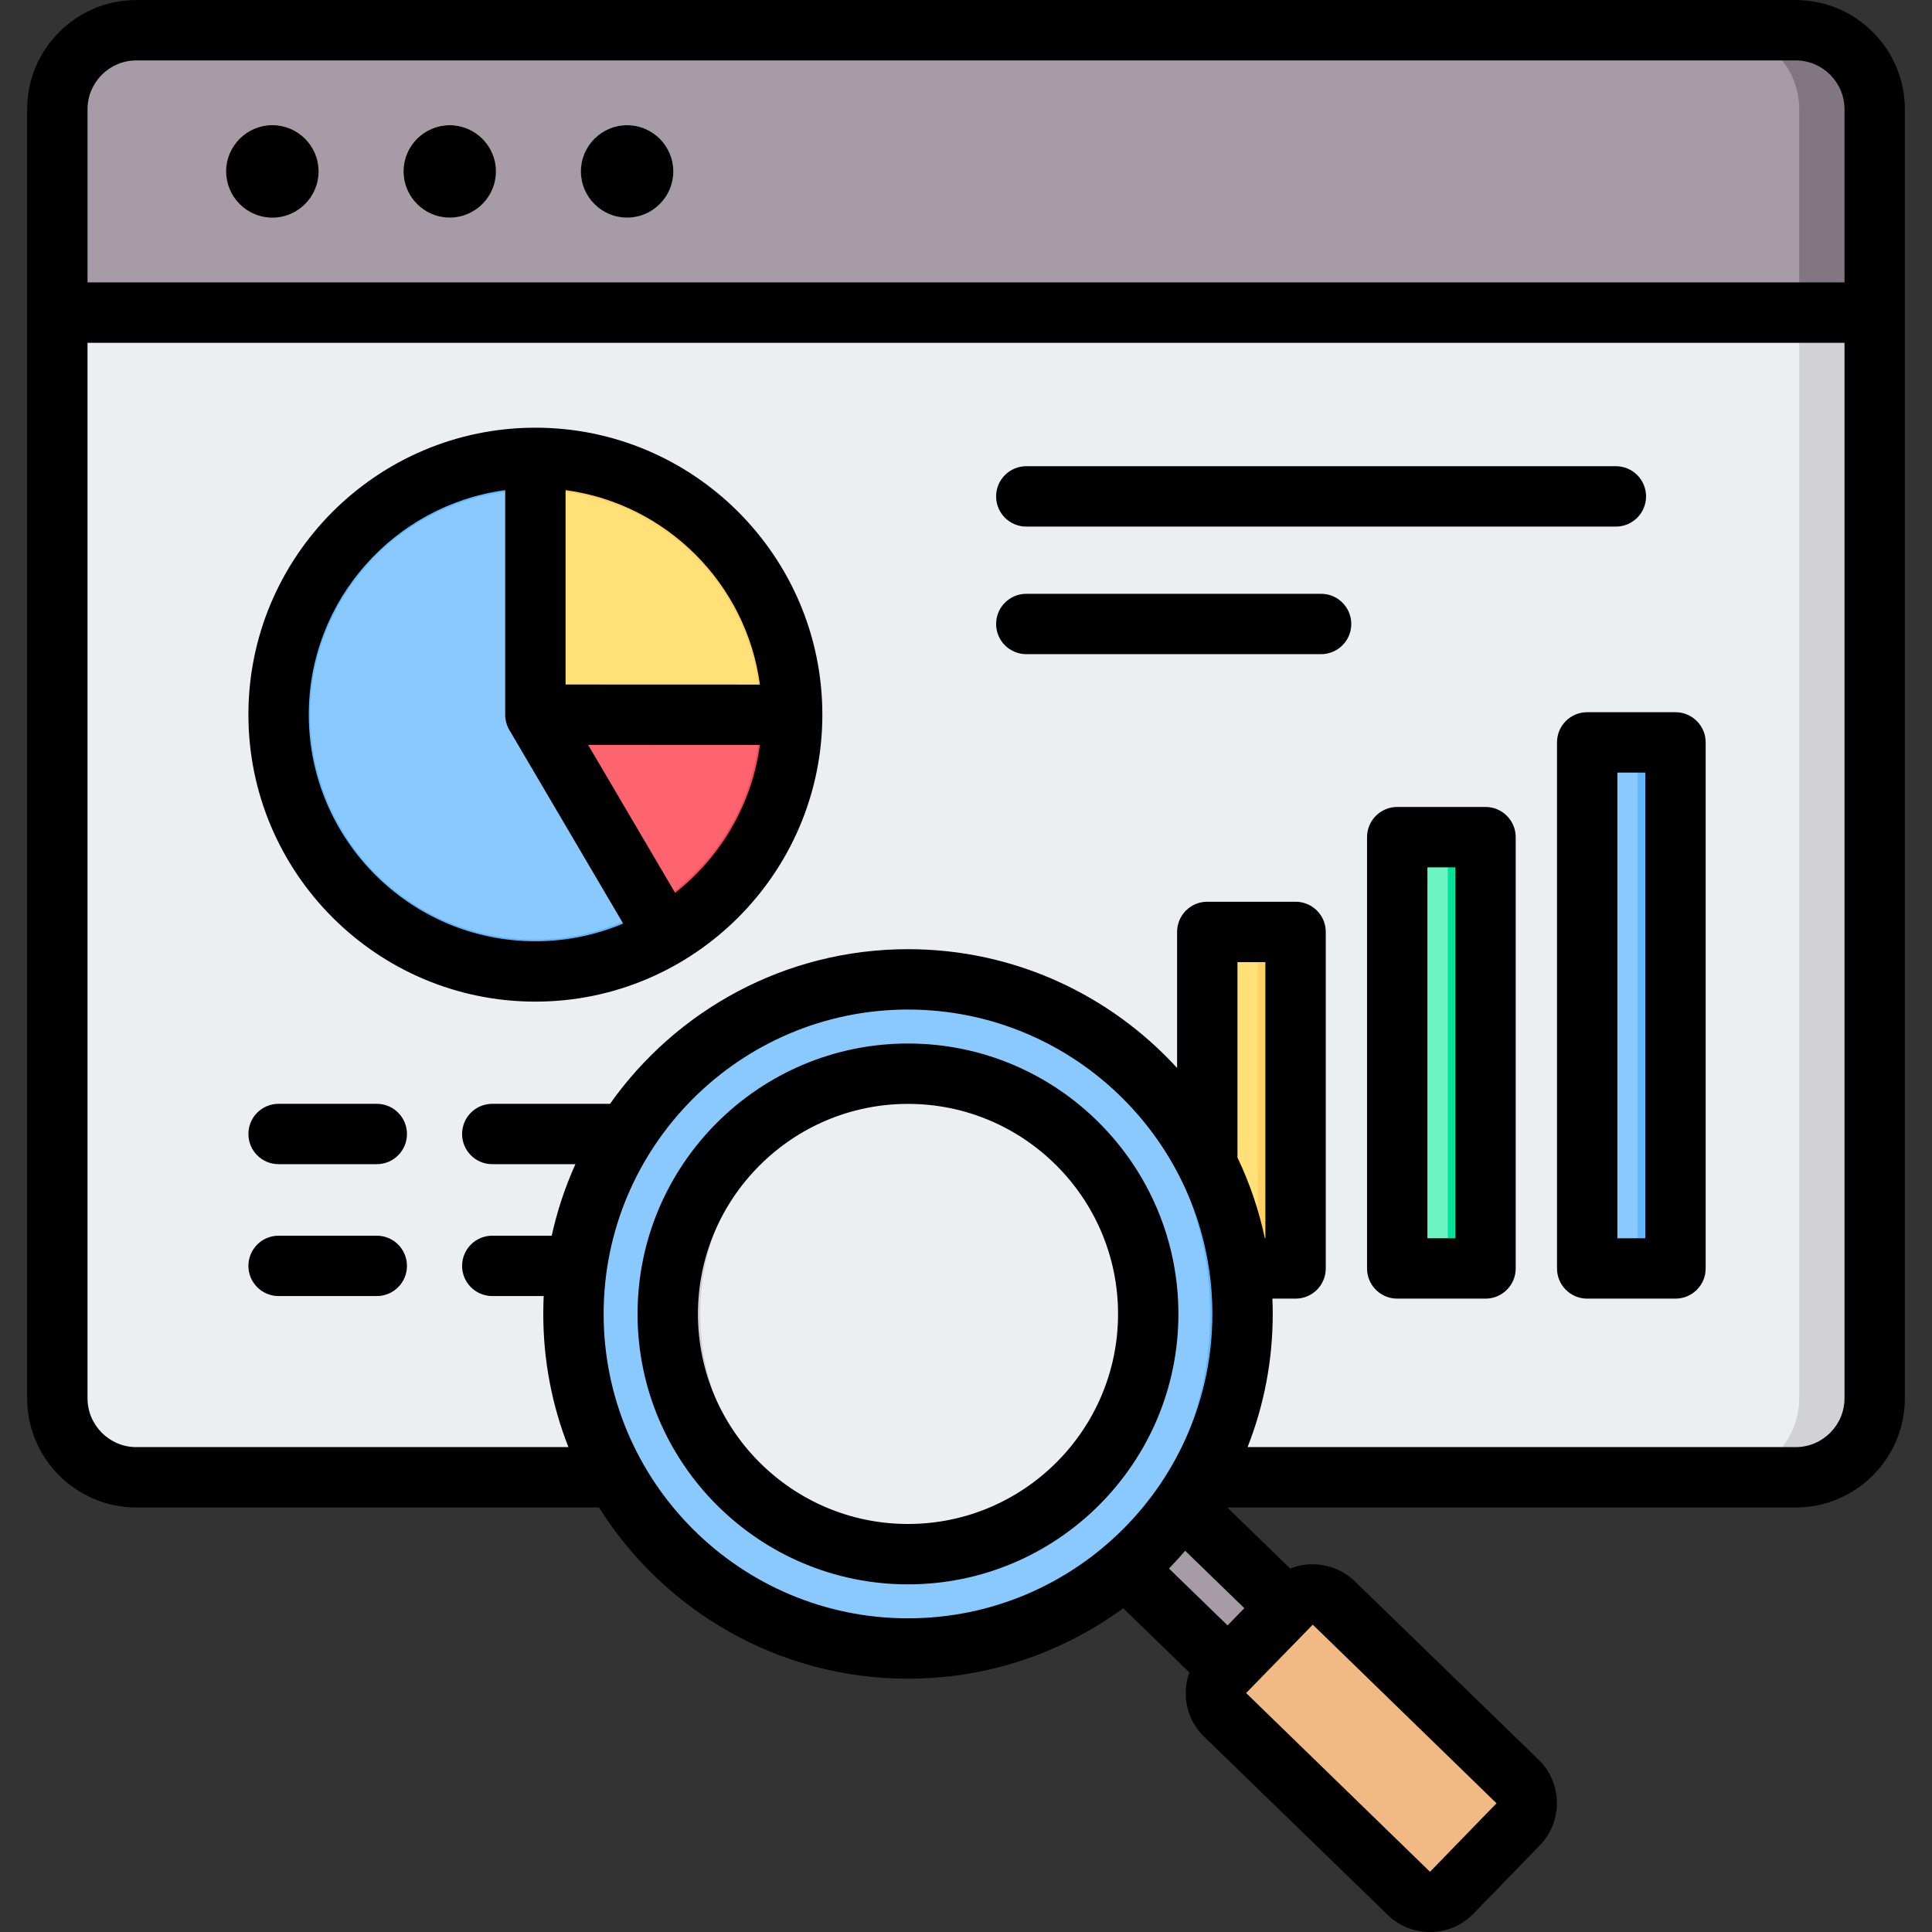 <svg id="Layer_1" enable-background="new 0 0 512 512" height="512" viewBox="0 0 512 512" width="512" xmlns="http://www.w3.org/2000/svg"><rect x="0" y="0" width="512" height="512" fill="#333333" stroke="none"/><g clip-rule="evenodd" fill-rule="evenodd"><g><g><path d="m36.137 8.01h439.725c11.524 0 20.952 9.428 20.952 20.951v341.591c0 11.523-9.428 20.952-20.952 20.952h-439.725c-11.523 0-20.952-9.428-20.952-20.952v-341.59c0-11.524 9.428-20.952 20.952-20.952z" fill="#eceff1"/><path d="m455.861 8.01h20.001c11.524 0 20.952 9.428 20.952 20.951v341.591c0 11.523-9.428 20.952-20.952 20.952h-20.001c11.523 0 20.952-9.428 20.952-20.952v-341.59c0-11.524-9.428-20.952-20.952-20.952z" fill="#d1d1d6"/><path d="m36.137 8.01h439.725c11.524 0 20.952 9.428 20.952 20.951v53.874h-481.629v-53.873c0-11.524 9.428-20.952 20.952-20.952z" fill="#a79ba7"/><path d="m455.861 8.01h20.001c11.524 0 20.952 9.428 20.952 20.951v53.874h-20.001v-53.873c0-11.524-9.428-20.952-20.952-20.952z" fill="#837683"/><path d="m72.178 57.668c6.744 0 12.244-5.501 12.244-12.245s-5.5-12.245-12.244-12.245-12.245 5.501-12.245 12.245 5.501 12.245 12.245 12.245z" fill="#fe646f"/><path d="m119.182 57.668c6.744 0 12.245-5.501 12.245-12.245s-5.5-12.245-12.245-12.245c-6.744 0-12.245 5.501-12.245 12.245s5.501 12.245 12.245 12.245z" fill="#ffe177"/><path d="m166.185 57.668c6.744 0 12.245-5.501 12.245-12.245s-5.5-12.245-12.245-12.245c-6.744 0-12.245 5.501-12.245 12.245.001 6.744 5.501 12.245 12.245 12.245z" fill="#6cf5c2"/></g><g><ellipse cx="141.877" cy="189.393" fill="#60b7ff" rx="68.05" ry="68.05" transform="matrix(.94 -.34 .34 .94 -56 59.611)"/><ellipse cx="141.877" cy="189.393" fill="#8ac9fe" rx="59.595" ry="59.595" transform="matrix(.94 -.34 .34 .94 -56 59.611)"/><path d="m141.877 189.393h68.05c0 25.186-13.683 47.174-34.02 58.941z" fill="#fd4755"/><path d="m141.877 189.393h59.595c0 22.056-11.983 41.313-29.793 51.618z" fill="#fe646f"/><path d="m209.926 189.393h-68.05v-68.05c37.583 0 68.05 30.467 68.05 68.05z" fill="#ffd064"/><path d="m201.471 189.393h-59.595v-59.595c32.914 0 59.595 26.682 59.595 59.595z" fill="#ffe177"/></g><g><path d="m324.941 246.969h13.401c2.754 0 5 2.246 5 5v79.185c0 2.754-2.246 5-5 5-4.467 0-8.934 0-13.401 0-2.754 0-5-2.246-5-5 0-26.395 0-52.79 0-79.185.001-2.754 2.246-5 5-5z" fill="#ffe177"/><path d="m328.341 246.969h10c2.754 0 5 2.246 5 5v79.185c0 2.754-2.246 5-5 5h-10c2.754 0 5-2.246 5-5 0-26.395 0-52.79 0-79.185 0-2.754-2.246-5-5-5z" fill="#ffd064"/><path d="m375.28 221.854h13.401c2.754 0 5 2.246 5 5v104.299c0 2.754-2.246 5-5 5-4.467 0-8.933 0-13.401 0-2.754 0-5-2.246-5-5 0-34.767 0-69.533 0-104.299 0-2.754 2.246-5 5-5z" fill="#6cf5c2"/><path d="m378.68 221.854h10c2.754 0 5 2.246 5 5v104.299c0 2.754-2.246 5-5 5h-10c2.754 0 5-2.246 5-5 0-34.767 0-69.533 0-104.299 0-2.754-2.246-5-5-5z" fill="#00e499"/><path d="m425.619 196.74h13.401c2.754 0 5 2.246 5 5v129.413c0 2.754-2.246 5-5 5h-13.401c-2.754 0-5-2.246-5-5v-129.413c0-2.754 2.246-5 5-5z" fill="#8ac9fe"/><path d="m429.019 196.74h10c2.754 0 5 2.246 5 5v129.413c0 2.754-2.246 5-5 5h-10c2.754 0 5-2.246 5-5v-129.413c0-2.754-2.246-5-5-5z" fill="#60b7ff"/></g><g><path d="m307.071 392.841c-4.303 6.137-9.364 11.704-15.047 16.566l40.915 40.107 15.576-16.052z" fill="#a79ba7"/><path d="m307.348 392.565c-.805 2.639-2.304 4.645-4.454 5.972l40.644 40.378 4.978-5.454z" fill="#837683"/><path d="m384.75 501.573 17.579-18.117c3.088-3.182 3.009-8.31-.172-11.397l-48.69-47.248c-3.181-3.088-8.311-3.01-11.398.171l-17.579 18.117c-3.087 3.181-3.01 8.311.172 11.398l48.69 47.247c3.182 3.086 8.31 3.01 11.398-.171z" fill="#f1ba84"/><path d="m346.264 424.811 48.69 47.248c3.181 3.087 3.259 8.215.172 11.397l-17.579 18.117c-.65.67-1.39 1.202-2.183 1.596 3.057 1.52 6.89.978 9.387-1.595l17.579-18.117c3.088-3.182 3.009-8.31-.172-11.397l-48.69-47.247c-2.512-2.438-6.238-2.903-9.214-1.425.722.358 1.402.833 2.01 1.423z" fill="#e3a76f"/><ellipse cx="240.629" cy="348.207" fill="#8ac9fe" rx="88.664" ry="88.663" transform="matrix(.707 -.707 .707 .707 -175.741 272.138)"/><path d="m240.629 259.543c48.967 0 88.663 39.696 88.663 88.664 0 48.967-39.696 88.663-88.663 88.663-1.443 0-2.878-.037-4.304-.106 46.968-2.245 84.359-41.034 84.359-88.558 0-47.525-37.392-86.313-84.359-88.558 1.426-.068 2.861-.105 4.304-.105z" fill="#60b7ff"/><ellipse cx="240.629" cy="348.207" fill="#eceff1" rx="63.666" ry="63.666" transform="matrix(.924 -.383 .383 .924 -114.936 118.59)"/><path d="m240.629 284.541c1.447 0 2.881.053 4.304.148-33.154 2.214-59.362 29.803-59.362 63.518 0 33.714 26.208 61.304 59.362 63.518-1.423.095-2.857.148-4.304.148-35.162 0-63.666-28.504-63.666-63.665 0-35.163 28.504-63.667 63.666-63.667z" fill="#d1d1d6"/></g></g><path d="m240.631 403.87c-30.69 0-55.671-24.972-55.671-55.657 0-30.704 24.982-55.672 55.671-55.672s55.662 24.968 55.662 55.672c0 30.685-24.972 55.657-55.662 55.657zm0-127.329c-39.52 0-71.672 32.147-71.672 71.672 0 39.506 32.152 71.658 71.672 71.658s71.658-32.152 71.658-71.658c0-39.525-32.138-71.672-71.658-71.672zm117.47-111.182c0 4.42-3.581 8-8 8h-78.12c-4.42 0-8-3.58-8-8 0-4.41 3.581-7.995 8-7.995h78.12c4.42-.001 8 3.584 8 7.995zm-94.12-33.808c0-4.42 3.581-8 8-8h156.24c4.42 0 8 3.58 8 8s-3.581 8-8 8h-156.24c-4.42.001-8-3.58-8-8zm172.042 196.6h-7.401v-123.409h7.401zm7.996-139.409h-23.397c-4.42 0-8 3.576-8 8v139.41c0 4.42 3.581 8 8 8h23.397c4.42 0 8-3.58 8-8v-139.41c0-4.425-3.58-8-8-8zm-58.337 139.409h-7.401v-98.3h7.401zm8-114.3h-23.402c-4.42 0-8 3.59-8 8v114.3c0 4.42 3.58 8 8 8h23.402c4.415 0 7.995-3.58 7.995-8v-114.3c.001-4.411-3.579-8-7.995-8zm-285.833 121.621c0 4.415-3.58 7.996-7.996 7.996h-26.024c-4.42 0-8-3.58-8-7.996 0-4.42 3.58-8 8-8h26.024c4.416 0 7.996 3.58 7.996 8zm0-34.954c0 4.42-3.58 8-7.996 8h-26.024c-4.42 0-8-3.58-8-8s3.58-7.995 8-7.995h26.024c4.416 0 7.996 3.575 7.996 7.995zm71.063-63.907-23.053-39.213 45.52.023c-2.131 15.85-10.457 29.751-22.467 39.19zm-97.083-47.223c0 33.123 26.94 60.053 60.049 60.053 8.241 0 16.104-1.67 23.265-4.693l-30.161-51.299c-.722-1.231-1.099-2.627-1.099-4.061v-59.497c-29.341 3.929-52.054 29.109-52.054 59.497zm119.551-7.967-51.501-.019v-51.511c26.731 3.58 47.94 24.798 51.501 51.53zm-59.502-68.078c-41.94 0-76.049 34.119-76.049 76.045 0 41.94 34.11 76.054 76.049 76.054 41.93 0 76.054-34.114 76.054-76.054 0-41.926-34.123-76.045-76.054-76.045zm12.062-67.921c0-6.741 5.5-12.241 12.25-12.241 6.741 0 12.241 5.5 12.241 12.241 0 6.75-5.5 12.25-12.241 12.25-6.75 0-12.25-5.5-12.25-12.25zm-47.001 0c0-6.741 5.5-12.241 12.241-12.241 6.75 0 12.251 5.5 12.251 12.241 0 6.75-5.5 12.25-12.251 12.25-6.741 0-12.241-5.5-12.241-12.25zm-47.006 0c0-6.741 5.5-12.241 12.246-12.241 6.741 0 12.241 5.5 12.241 12.241 0 6.75-5.5 12.25-12.241 12.25-6.746 0-12.246-5.5-12.246-12.25zm415.926 338.08c7.142 0 12.953-5.811 12.953-12.953v-279.706h-465.621v279.706c0 7.142 5.812 12.953 12.949 12.953h114.498c-4.307-10.939-6.665-22.84-6.665-35.289 0-1.594.038-3.175.109-4.745h-13.618c-4.425 0-8.005-3.58-8.005-7.996 0-4.42 3.58-8 8.005-8h15.746c1.453-6.59 3.561-12.929 6.278-18.953h-22.024c-4.425 0-8.005-3.58-8.005-8s3.58-7.995 8.005-7.995h31.199c17.52-24.77 46.388-40.982 78.969-40.982 28.199 0 53.629 12.151 71.309 31.482v-36.054c0-4.42 3.58-8 8-8h23.401c4.42 0 8 3.58 8 8v89.182c0 4.42-3.58 8-8 8h-6.142c.061 1.349.09 2.698.09 4.061 0 12.448-2.359 24.35-6.67 35.289zm-127.961 47.048 48.695 47.341-17.581 18.109h-.094l-48.685-47.332zm-22.576.203-15.543-15.081c1.481-1.524 2.92-3.08 4.302-4.703l15.68 15.208zm10.019-102.602h-.141c-1.59-7.482-4.038-14.651-7.259-21.392v-51.789h7.401v73.181zm-175.373 20.062c0 44.478 36.18 80.658 80.663 80.658 44.478 0 80.658-36.18 80.658-80.658 0-44.482-36.18-80.672-80.658-80.672-44.482 0-80.663 36.19-80.663 80.672zm-123.828-332.203c-7.137 0-12.949 5.812-12.949 12.948v45.879h465.621v-45.878c0-7.137-5.811-12.948-12.953-12.948h-439.719zm439.719-16h-439.719c-15.968 0-28.949 12.991-28.949 28.949v341.589c0 15.972 12.982 28.954 28.949 28.954h122.597c17.114 27.227 47.421 45.369 81.894 45.369 21.312 0 41.029-6.944 57.03-18.67l17.538 17.019c-.66 1.811-1 3.75-.967 5.731.057 4.302 1.788 8.312 4.859 11.288l48.69 47.251c3.118 3.019 7.151 4.519 11.18 4.519 4.198 0 8.392-1.632 11.529-4.868l17.581-18.109c6.17-6.363 6.009-16.543-.34-22.713l-48.69-47.251c-3.071-2.977-7.118-4.547-11.43-4.519-1.981.028-3.901.429-5.689 1.142l-16.68-16.189h150.617c15.972 0 28.949-12.982 28.949-28.954v-341.589c0-15.958-12.977-28.949-28.949-28.949z"/></g></svg>